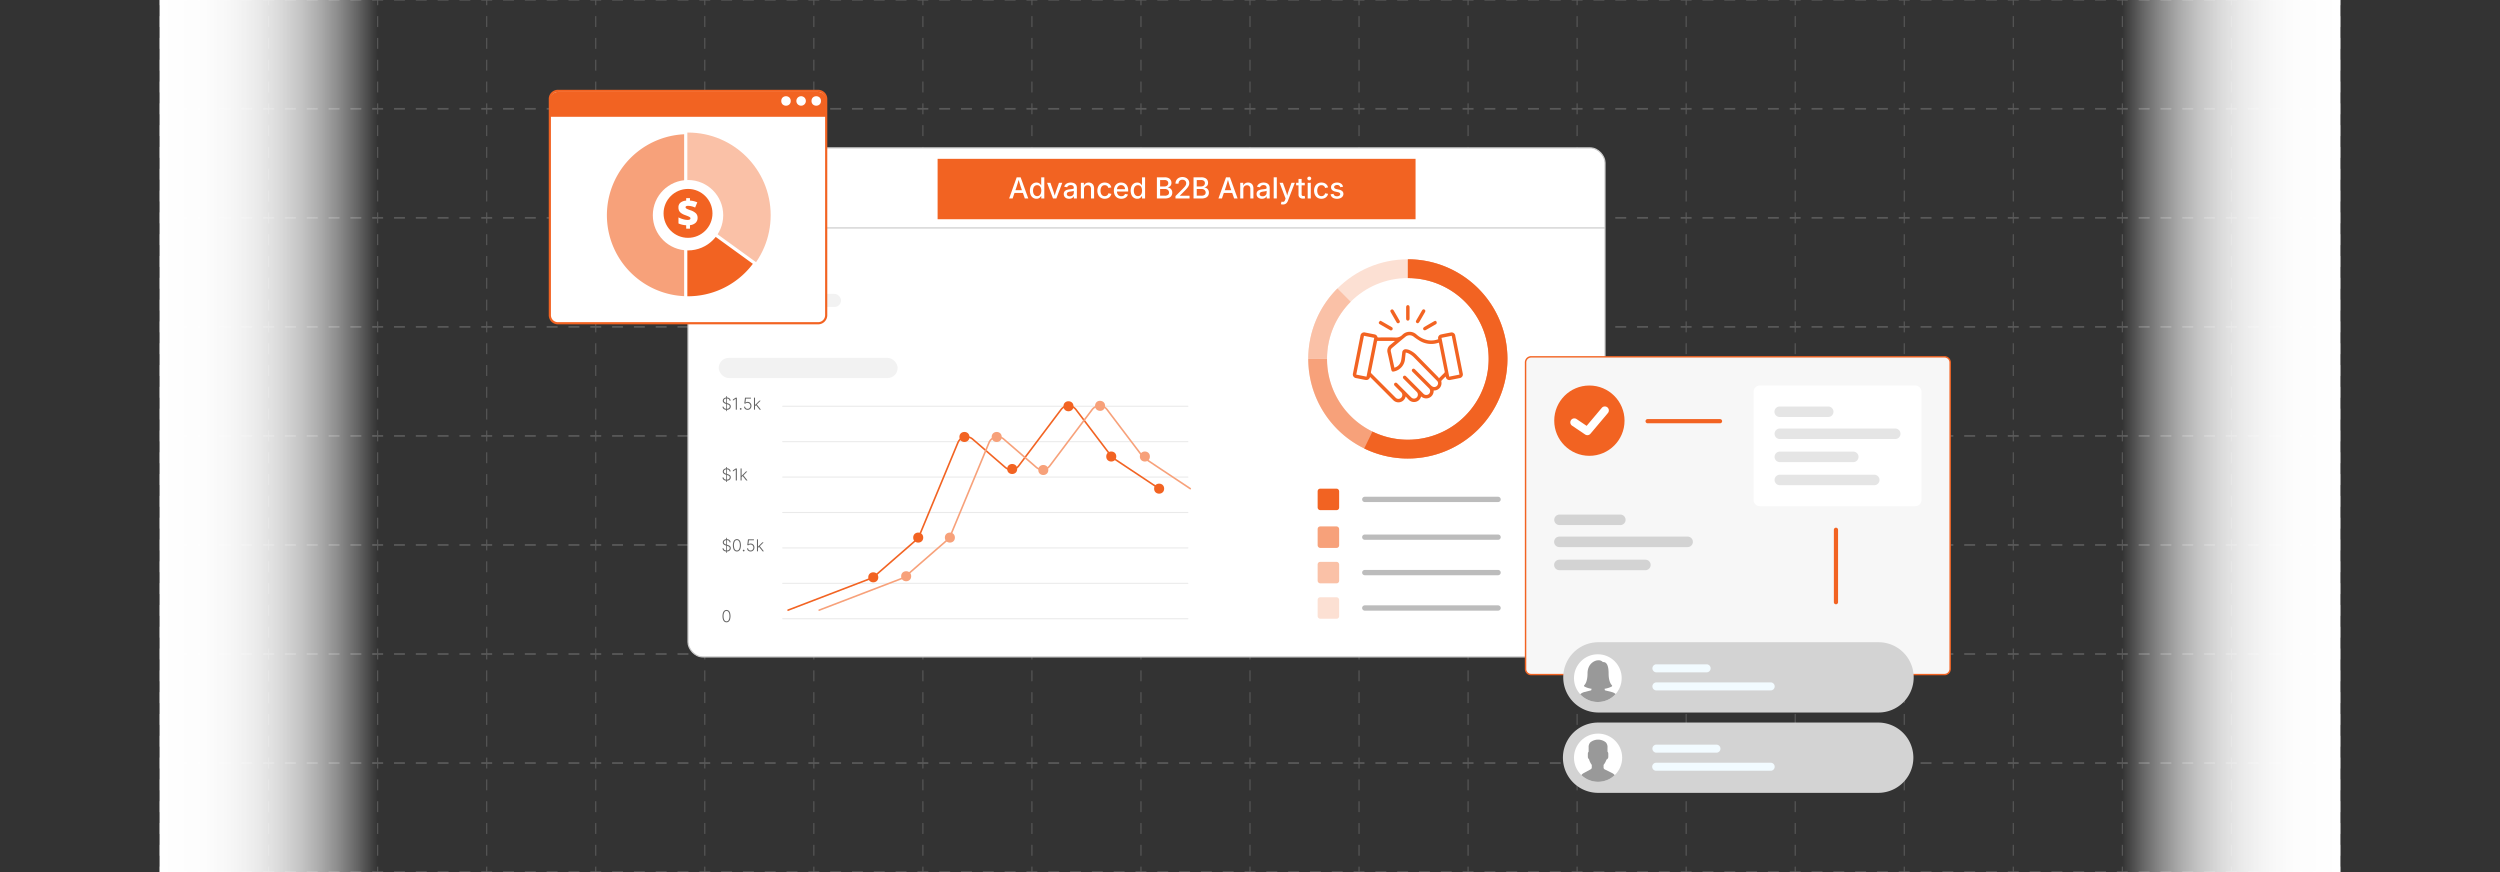 <svg id="Layer_1" data-name="Layer 1" xmlns="http://www.w3.org/2000/svg" xmlns:xlink="http://www.w3.org/1999/xlink" viewBox="0 0 860 300"><rect x="0" y="0" width="860" height="300" fill="#333333" stroke="none"/><defs><linearGradient id="linear-gradient" x1="54.898" y1="149.959" x2="129.918" y2="149.959" gradientUnits="userSpaceOnUse"><stop offset="0" stop-color="#fff"/><stop offset="0.206" stop-color="#fff" stop-opacity="0.989"/><stop offset="0.341" stop-color="#fff" stop-opacity="0.955"/><stop offset="0.455" stop-color="#fff" stop-opacity="0.896"/><stop offset="0.558" stop-color="#fff" stop-opacity="0.813"/><stop offset="0.654" stop-color="#fff" stop-opacity="0.706"/><stop offset="0.744" stop-color="#fff" stop-opacity="0.574"/><stop offset="0.829" stop-color="#fff" stop-opacity="0.416"/><stop offset="0.911" stop-color="#fff" stop-opacity="0.234"/><stop offset="0.988" stop-color="#fff" stop-opacity="0.034"/><stop offset="1" stop-color="#fff" stop-opacity="0"/></linearGradient><linearGradient id="linear-gradient-2" x1="3894.642" y1="-496.331" x2="3969.663" y2="-496.331" gradientTransform="translate(-3164.56 646.29)" xlink:href="#linear-gradient"/></defs><g opacity="0.25"><line x1="54.898" y1="-0.082" x2="54.898" y2="1.794" fill="none" stroke="#ccc" stroke-miterlimit="10" stroke-width="0.374"/><line x1="54.898" y1="5.545" x2="54.898" y2="296.249" fill="none" stroke="#ccc" stroke-miterlimit="10" stroke-width="0.374" stroke-dasharray="3.751 3.751"/><line x1="54.898" y1="298.125" x2="54.898" y2="300" fill="none" stroke="#ccc" stroke-miterlimit="10" stroke-width="0.374"/><line x1="92.408" y1="-0.082" x2="92.408" y2="1.794" fill="none" stroke="#ccc" stroke-miterlimit="10" stroke-width="0.374"/><line x1="92.408" y1="5.545" x2="92.408" y2="296.249" fill="none" stroke="#ccc" stroke-miterlimit="10" stroke-width="0.374" stroke-dasharray="3.751 3.751"/><line x1="92.408" y1="298.125" x2="92.408" y2="300" fill="none" stroke="#ccc" stroke-miterlimit="10" stroke-width="0.374"/><line x1="129.918" y1="-0.082" x2="129.918" y2="1.794" fill="none" stroke="#ccc" stroke-miterlimit="10" stroke-width="0.374"/><line x1="129.918" y1="5.545" x2="129.918" y2="296.249" fill="none" stroke="#ccc" stroke-miterlimit="10" stroke-width="0.374" stroke-dasharray="3.751 3.751"/><line x1="129.918" y1="298.125" x2="129.918" y2="300" fill="none" stroke="#ccc" stroke-miterlimit="10" stroke-width="0.374"/><line x1="167.428" y1="-0.082" x2="167.428" y2="1.794" fill="none" stroke="#ccc" stroke-miterlimit="10" stroke-width="0.374"/><line x1="167.428" y1="5.545" x2="167.428" y2="296.249" fill="none" stroke="#ccc" stroke-miterlimit="10" stroke-width="0.374" stroke-dasharray="3.751 3.751"/><line x1="167.428" y1="298.125" x2="167.428" y2="300" fill="none" stroke="#ccc" stroke-miterlimit="10" stroke-width="0.374"/><line x1="204.939" y1="-0.082" x2="204.939" y2="1.794" fill="none" stroke="#ccc" stroke-miterlimit="10" stroke-width="0.374"/><line x1="204.939" y1="5.545" x2="204.939" y2="296.249" fill="none" stroke="#ccc" stroke-miterlimit="10" stroke-width="0.374" stroke-dasharray="3.751 3.751"/><line x1="204.939" y1="298.125" x2="204.939" y2="300" fill="none" stroke="#ccc" stroke-miterlimit="10" stroke-width="0.374"/><line x1="242.449" y1="-0.082" x2="242.449" y2="1.794" fill="none" stroke="#ccc" stroke-miterlimit="10" stroke-width="0.374"/><line x1="242.449" y1="5.545" x2="242.449" y2="296.249" fill="none" stroke="#ccc" stroke-miterlimit="10" stroke-width="0.374" stroke-dasharray="3.751 3.751"/><line x1="242.449" y1="298.125" x2="242.449" y2="300" fill="none" stroke="#ccc" stroke-miterlimit="10" stroke-width="0.374"/><line x1="279.959" y1="-0.082" x2="279.959" y2="1.794" fill="none" stroke="#ccc" stroke-miterlimit="10" stroke-width="0.374"/><line x1="279.959" y1="5.545" x2="279.959" y2="296.249" fill="none" stroke="#ccc" stroke-miterlimit="10" stroke-width="0.374" stroke-dasharray="3.751 3.751"/><line x1="279.959" y1="298.125" x2="279.959" y2="300" fill="none" stroke="#ccc" stroke-miterlimit="10" stroke-width="0.374"/><line x1="317.469" y1="-0.082" x2="317.469" y2="1.794" fill="none" stroke="#ccc" stroke-miterlimit="10" stroke-width="0.374"/><line x1="317.469" y1="5.545" x2="317.469" y2="296.249" fill="none" stroke="#ccc" stroke-miterlimit="10" stroke-width="0.374" stroke-dasharray="3.751 3.751"/><line x1="317.469" y1="298.125" x2="317.469" y2="300" fill="none" stroke="#ccc" stroke-miterlimit="10" stroke-width="0.374"/><line x1="354.979" y1="-0.082" x2="354.979" y2="1.794" fill="none" stroke="#ccc" stroke-miterlimit="10" stroke-width="0.374"/><line x1="354.979" y1="5.545" x2="354.979" y2="296.249" fill="none" stroke="#ccc" stroke-miterlimit="10" stroke-width="0.374" stroke-dasharray="3.751 3.751"/><line x1="354.979" y1="298.125" x2="354.979" y2="300" fill="none" stroke="#ccc" stroke-miterlimit="10" stroke-width="0.374"/><line x1="392.49" y1="-0.082" x2="392.49" y2="1.794" fill="none" stroke="#ccc" stroke-miterlimit="10" stroke-width="0.374"/><line x1="392.49" y1="5.545" x2="392.49" y2="296.249" fill="none" stroke="#ccc" stroke-miterlimit="10" stroke-width="0.374" stroke-dasharray="3.751 3.751"/><line x1="392.49" y1="298.125" x2="392.49" y2="300" fill="none" stroke="#ccc" stroke-miterlimit="10" stroke-width="0.374"/><line x1="430" y1="-0.082" x2="430" y2="1.794" fill="none" stroke="#ccc" stroke-miterlimit="10" stroke-width="0.374"/><line x1="430" y1="5.545" x2="430" y2="296.249" fill="none" stroke="#ccc" stroke-miterlimit="10" stroke-width="0.374" stroke-dasharray="3.751 3.751"/><line x1="430" y1="298.125" x2="430" y2="300" fill="none" stroke="#ccc" stroke-miterlimit="10" stroke-width="0.374"/><line x1="467.51" y1="-0.082" x2="467.51" y2="1.794" fill="none" stroke="#ccc" stroke-miterlimit="10" stroke-width="0.374"/><line x1="467.51" y1="5.545" x2="467.51" y2="296.249" fill="none" stroke="#ccc" stroke-miterlimit="10" stroke-width="0.374" stroke-dasharray="3.751 3.751"/><line x1="467.51" y1="298.125" x2="467.51" y2="300" fill="none" stroke="#ccc" stroke-miterlimit="10" stroke-width="0.374"/><line x1="505.021" y1="-0.082" x2="505.021" y2="1.794" fill="none" stroke="#ccc" stroke-miterlimit="10" stroke-width="0.374"/><line x1="505.021" y1="5.545" x2="505.021" y2="296.249" fill="none" stroke="#ccc" stroke-miterlimit="10" stroke-width="0.374" stroke-dasharray="3.751 3.751"/><line x1="505.021" y1="298.125" x2="505.021" y2="300" fill="none" stroke="#ccc" stroke-miterlimit="10" stroke-width="0.374"/><line x1="542.531" y1="-0.082" x2="542.531" y2="1.794" fill="none" stroke="#ccc" stroke-miterlimit="10" stroke-width="0.374"/><line x1="542.531" y1="5.545" x2="542.531" y2="296.249" fill="none" stroke="#ccc" stroke-miterlimit="10" stroke-width="0.374" stroke-dasharray="3.751 3.751"/><line x1="542.531" y1="298.125" x2="542.531" y2="300" fill="none" stroke="#ccc" stroke-miterlimit="10" stroke-width="0.374"/><line x1="580.041" y1="-0.082" x2="580.041" y2="1.794" fill="none" stroke="#ccc" stroke-miterlimit="10" stroke-width="0.374"/><line x1="580.041" y1="5.545" x2="580.041" y2="296.249" fill="none" stroke="#ccc" stroke-miterlimit="10" stroke-width="0.374" stroke-dasharray="3.751 3.751"/><line x1="580.041" y1="298.125" x2="580.041" y2="300" fill="none" stroke="#ccc" stroke-miterlimit="10" stroke-width="0.374"/><line x1="617.551" y1="-0.082" x2="617.551" y2="1.794" fill="none" stroke="#ccc" stroke-miterlimit="10" stroke-width="0.374"/><line x1="617.551" y1="5.545" x2="617.551" y2="296.249" fill="none" stroke="#ccc" stroke-miterlimit="10" stroke-width="0.374" stroke-dasharray="3.751 3.751"/><line x1="617.551" y1="298.125" x2="617.551" y2="300" fill="none" stroke="#ccc" stroke-miterlimit="10" stroke-width="0.374"/><line x1="655.062" y1="-0.082" x2="655.062" y2="1.794" fill="none" stroke="#ccc" stroke-miterlimit="10" stroke-width="0.374"/><line x1="655.062" y1="5.545" x2="655.062" y2="296.249" fill="none" stroke="#ccc" stroke-miterlimit="10" stroke-width="0.374" stroke-dasharray="3.751 3.751"/><line x1="655.062" y1="298.125" x2="655.062" y2="300" fill="none" stroke="#ccc" stroke-miterlimit="10" stroke-width="0.374"/><line x1="692.572" y1="-0.082" x2="692.572" y2="1.794" fill="none" stroke="#ccc" stroke-miterlimit="10" stroke-width="0.374"/><line x1="692.572" y1="5.545" x2="692.572" y2="296.249" fill="none" stroke="#ccc" stroke-miterlimit="10" stroke-width="0.374" stroke-dasharray="3.751 3.751"/><line x1="692.572" y1="298.125" x2="692.572" y2="300" fill="none" stroke="#ccc" stroke-miterlimit="10" stroke-width="0.374"/><line x1="730.082" y1="-0.082" x2="730.082" y2="1.794" fill="none" stroke="#ccc" stroke-miterlimit="10" stroke-width="0.374"/><line x1="730.082" y1="5.545" x2="730.082" y2="296.249" fill="none" stroke="#ccc" stroke-miterlimit="10" stroke-width="0.374" stroke-dasharray="3.751 3.751"/><line x1="730.082" y1="298.125" x2="730.082" y2="300" fill="none" stroke="#ccc" stroke-miterlimit="10" stroke-width="0.374"/><line x1="767.592" y1="-0.082" x2="767.592" y2="1.794" fill="none" stroke="#ccc" stroke-miterlimit="10" stroke-width="0.374"/><line x1="767.592" y1="5.545" x2="767.592" y2="296.249" fill="none" stroke="#ccc" stroke-miterlimit="10" stroke-width="0.374" stroke-dasharray="3.751 3.751"/><line x1="767.592" y1="298.125" x2="767.592" y2="300" fill="none" stroke="#ccc" stroke-miterlimit="10" stroke-width="0.374"/><line x1="805.102" y1="-0.082" x2="805.102" y2="1.794" fill="none" stroke="#ccc" stroke-miterlimit="10" stroke-width="0.374"/><line x1="805.102" y1="5.545" x2="805.102" y2="296.249" fill="none" stroke="#ccc" stroke-miterlimit="10" stroke-width="0.374" stroke-dasharray="3.751 3.751"/><line x1="805.102" y1="298.125" x2="805.102" y2="300" fill="none" stroke="#ccc" stroke-miterlimit="10" stroke-width="0.374"/><line x1="54.898" y1="300" x2="56.773" y2="300" fill="none" stroke="#ccc" stroke-miterlimit="10" stroke-width="0.592"/><line x1="60.524" y1="300" x2="801.351" y2="300" fill="none" stroke="#ccc" stroke-miterlimit="10" stroke-width="0.592" stroke-dasharray="3.751 3.751"/><line x1="803.227" y1="300" x2="805.102" y2="300" fill="none" stroke="#ccc" stroke-miterlimit="10" stroke-width="0.592"/><line x1="54.898" y1="262.489" x2="56.773" y2="262.489" fill="none" stroke="#ccc" stroke-miterlimit="10" stroke-width="0.592"/><line x1="60.524" y1="262.489" x2="801.351" y2="262.489" fill="none" stroke="#ccc" stroke-miterlimit="10" stroke-width="0.592" stroke-dasharray="3.751 3.751"/><line x1="803.227" y1="262.489" x2="805.102" y2="262.489" fill="none" stroke="#ccc" stroke-miterlimit="10" stroke-width="0.592"/><line x1="54.898" y1="224.979" x2="56.773" y2="224.979" fill="none" stroke="#ccc" stroke-miterlimit="10" stroke-width="0.592"/><line x1="60.524" y1="224.979" x2="801.351" y2="224.979" fill="none" stroke="#ccc" stroke-miterlimit="10" stroke-width="0.592" stroke-dasharray="3.751 3.751"/><line x1="803.227" y1="224.979" x2="805.102" y2="224.979" fill="none" stroke="#ccc" stroke-miterlimit="10" stroke-width="0.592"/><line x1="54.898" y1="187.469" x2="56.773" y2="187.469" fill="none" stroke="#ccc" stroke-miterlimit="10" stroke-width="0.592"/><line x1="60.524" y1="187.469" x2="801.351" y2="187.469" fill="none" stroke="#ccc" stroke-miterlimit="10" stroke-width="0.592" stroke-dasharray="3.751 3.751"/><line x1="803.227" y1="187.469" x2="805.102" y2="187.469" fill="none" stroke="#ccc" stroke-miterlimit="10" stroke-width="0.592"/><line x1="54.898" y1="149.958" x2="56.773" y2="149.958" fill="none" stroke="#ccc" stroke-miterlimit="10" stroke-width="0.592"/><line x1="60.524" y1="149.958" x2="801.351" y2="149.958" fill="none" stroke="#ccc" stroke-miterlimit="10" stroke-width="0.592" stroke-dasharray="3.751 3.751"/><line x1="803.227" y1="149.958" x2="805.102" y2="149.958" fill="none" stroke="#ccc" stroke-miterlimit="10" stroke-width="0.592"/><line x1="54.898" y1="112.448" x2="56.773" y2="112.448" fill="none" stroke="#ccc" stroke-miterlimit="10" stroke-width="0.592"/><line x1="60.524" y1="112.448" x2="801.351" y2="112.448" fill="none" stroke="#ccc" stroke-miterlimit="10" stroke-width="0.592" stroke-dasharray="3.751 3.751"/><line x1="803.227" y1="112.448" x2="805.102" y2="112.448" fill="none" stroke="#ccc" stroke-miterlimit="10" stroke-width="0.592"/><line x1="54.898" y1="74.938" x2="56.773" y2="74.938" fill="none" stroke="#ccc" stroke-miterlimit="10" stroke-width="0.592"/><line x1="60.524" y1="74.938" x2="801.351" y2="74.938" fill="none" stroke="#ccc" stroke-miterlimit="10" stroke-width="0.592" stroke-dasharray="3.751 3.751"/><line x1="803.227" y1="74.938" x2="805.102" y2="74.938" fill="none" stroke="#ccc" stroke-miterlimit="10" stroke-width="0.592"/><line x1="54.898" y1="37.428" x2="56.773" y2="37.428" fill="none" stroke="#ccc" stroke-miterlimit="10" stroke-width="0.592"/><line x1="60.524" y1="37.428" x2="801.351" y2="37.428" fill="none" stroke="#ccc" stroke-miterlimit="10" stroke-width="0.592" stroke-dasharray="3.751 3.751"/><line x1="803.227" y1="37.428" x2="805.102" y2="37.428" fill="none" stroke="#ccc" stroke-miterlimit="10" stroke-width="0.592"/><line x1="54.898" y1="-0.083" x2="56.773" y2="-0.083" fill="none" stroke="#ccc" stroke-miterlimit="10" stroke-width="0.592"/><line x1="60.524" y1="-0.083" x2="801.351" y2="-0.083" fill="none" stroke="#ccc" stroke-miterlimit="10" stroke-width="0.592" stroke-dasharray="3.751 3.751"/><line x1="803.227" y1="-0.083" x2="805.102" y2="-0.083" fill="none" stroke="#ccc" stroke-miterlimit="10" stroke-width="0.592"/></g><rect x="54.898" y="-0.083" width="75.02" height="300.082" fill="url(#linear-gradient)"/><rect x="730.082" y="-0.083" width="75.02" height="300.082" transform="translate(1535.185 299.918) rotate(180)" fill="url(#linear-gradient-2)"/><rect x="236.678" y="50.875" width="315.442" height="175.102" rx="5.088" fill="#fff"/><rect x="236.678" y="50.875" width="315.442" height="175.102" rx="5.088" fill="none" stroke="#ccc" stroke-miterlimit="10" stroke-width="0.418"/><line x1="236.678" y1="78.404" x2="552.119" y2="78.404" fill="none" stroke="#ccc" stroke-miterlimit="10" stroke-width="0.418"/><ellipse cx="246.378" cy="64.661" rx="4.171" ry="4.153" fill="#e14647"/><ellipse cx="259.124" cy="64.661" rx="4.171" ry="4.153" fill="#efb643"/><ellipse cx="271.87" cy="64.661" rx="4.171" ry="4.153" fill="#3c9b43"/><circle cx="484.304" cy="123.463" r="31.035" fill="none" stroke="#fce0d3" stroke-miterlimit="10" stroke-width="6.456"/><path d="M484.304,92.428a31.035,31.035,0,1,1-31.035,31.035" fill="none" stroke="#f7a17a" stroke-miterlimit="10" stroke-width="6.456"/><path d="M484.304,92.428a31.035,31.035,0,1,1-13.601,58.939" fill="none" stroke="#f26322" stroke-miterlimit="10" stroke-width="6.456"/><path d="M453.269,123.463a30.938,30.938,0,0,1,9.09-21.945" fill="none" stroke="#fac1a7" stroke-miterlimit="10" stroke-width="6.456"/><line x1="269.26" y1="139.753" x2="408.621" y2="139.753" fill="none" stroke="#eaeaea" stroke-linecap="round" stroke-miterlimit="10" stroke-width="0.372"/><line x1="269.26" y1="151.936" x2="408.621" y2="151.936" fill="none" stroke="#eaeaea" stroke-linecap="round" stroke-miterlimit="10" stroke-width="0.372"/><line x1="269.26" y1="164.119" x2="408.621" y2="164.119" fill="none" stroke="#eaeaea" stroke-linecap="round" stroke-miterlimit="10" stroke-width="0.372"/><line x1="269.26" y1="176.301" x2="408.621" y2="176.301" fill="none" stroke="#eaeaea" stroke-linecap="round" stroke-miterlimit="10" stroke-width="0.372"/><line x1="269.26" y1="188.484" x2="408.621" y2="188.484" fill="none" stroke="#eaeaea" stroke-linecap="round" stroke-miterlimit="10" stroke-width="0.372"/><line x1="269.26" y1="200.667" x2="408.621" y2="200.667" fill="none" stroke="#eaeaea" stroke-linecap="round" stroke-miterlimit="10" stroke-width="0.372"/><line x1="269.26" y1="212.85" x2="408.621" y2="212.85" fill="none" stroke="#eaeaea" stroke-linecap="round" stroke-miterlimit="10" stroke-width="0.372"/><path d="M250.965,137.822a.752.752,0,0,0-.305-.549,1.1,1.1,0,0,0-.68-.203,1.22,1.22,0,0,0-.508.099.823.823,0,0,0-.343.273.667.667,0,0,0-.124.397.569.569,0,0,0,.07.287.684.684,0,0,0,.191.211,1.36,1.36,0,0,0,.266.15,2.362,2.362,0,0,0,.296.105l.436.125a2.988,2.988,0,0,1,.396.139,1.601,1.601,0,0,1,.362.213.981.981,0,0,1,.265.312.922.922,0,0,1,.1.443,1.069,1.069,0,0,1-.172.595,1.177,1.177,0,0,1-.492.419,1.987,1.987,0,0,1-1.502.014,1.184,1.184,0,0,1-.488-.388,1.098,1.098,0,0,1-.2-.576h.388a.718.718,0,0,0,.161.414.881.881,0,0,0,.368.258,1.501,1.501,0,0,0,1.054-.016.906.906,0,0,0,.38-.29.712.712,0,0,0,.138-.435.561.561,0,0,0-.109-.352.853.853,0,0,0-.303-.239,2.768,2.768,0,0,0-.452-.171l-.494-.145a1.838,1.838,0,0,1-.755-.401.867.867,0,0,1-.268-.654.994.994,0,0,1,.179-.586,1.197,1.197,0,0,1,.484-.396,1.615,1.615,0,0,1,.687-.142,1.566,1.566,0,0,1,.682.142,1.186,1.186,0,0,1,.471.389,1.022,1.022,0,0,1,.187.562Zm-1.136,3.616v-5.166h.264v5.166Z" fill="#636363"/><path d="M253.484,136.788v4.134h-.378v-3.738h-.024l-.969.644v-.392l.977-.648Z" fill="#636363"/><path d="M254.8,140.952a.292.292,0,1,1,.252-.145.298.298,0,0,1-.105.106A.284.284,0,0,1,254.8,140.952Z" fill="#636363"/><path d="M257.177,140.978a1.327,1.327,0,0,1-.617-.14,1.112,1.112,0,0,1-.432-.387,1.07,1.07,0,0,1-.171-.563h.365a.747.747,0,0,0,.258.54.871.871,0,0,0,.596.21.913.913,0,0,0,.83-.495,1.099,1.099,0,0,0,.122-.522,1.085,1.085,0,0,0-.131-.533.947.947,0,0,0-.846-.494,1.194,1.194,0,0,0-.408.069,1.075,1.075,0,0,0-.333.182l-.377-.049.248-2.008h2.042v.339H256.6l-.165,1.383h.02a1.113,1.113,0,0,1,.334-.188,1.195,1.195,0,0,1,.417-.073,1.248,1.248,0,0,1,.657.176,1.273,1.273,0,0,1,.462.484,1.434,1.434,0,0,1,.171.707,1.42,1.42,0,0,1-.171.699,1.272,1.272,0,0,1-.468.486A1.3,1.3,0,0,1,257.177,140.978Z" fill="#636363"/><path d="M259.367,140.922v-4.134h.359v4.134Zm.327-1.171-.004-.47h.081l1.453-1.459h.454l-1.435,1.437-.032.006Zm1.605,1.171-1.259-1.592.259-.248,1.461,1.84Z" fill="#636363"/><path d="M250.965,162.187a.752.752,0,0,0-.305-.549,1.101,1.101,0,0,0-.68-.203,1.22,1.22,0,0,0-.508.099.823.823,0,0,0-.343.273.667.667,0,0,0-.124.397.569.569,0,0,0,.07.287.684.684,0,0,0,.191.211,1.36,1.36,0,0,0,.266.15,2.362,2.362,0,0,0,.296.105l.436.125a2.988,2.988,0,0,1,.396.139,1.605,1.605,0,0,1,.362.213.981.981,0,0,1,.265.312.922.922,0,0,1,.1.443,1.069,1.069,0,0,1-.172.595,1.175,1.175,0,0,1-.492.419,1.987,1.987,0,0,1-1.502.014,1.184,1.184,0,0,1-.488-.388,1.098,1.098,0,0,1-.2-.576h.388a.718.718,0,0,0,.161.414.881.881,0,0,0,.368.258,1.501,1.501,0,0,0,1.054-.016.905.905,0,0,0,.38-.29.712.712,0,0,0,.138-.435.562.562,0,0,0-.109-.352.852.852,0,0,0-.303-.239,2.759,2.759,0,0,0-.452-.171l-.494-.145a1.839,1.839,0,0,1-.755-.401.866.866,0,0,1-.268-.654.994.994,0,0,1,.179-.586,1.198,1.198,0,0,1,.484-.395,1.614,1.614,0,0,1,.687-.142,1.568,1.568,0,0,1,.682.142,1.186,1.186,0,0,1,.471.389,1.022,1.022,0,0,1,.187.562Zm-1.136,3.616v-5.166h.264v5.166Z" fill="#636363"/><path d="M253.484,161.154v4.134h-.378v-3.738h-.024l-.969.644v-.392l.977-.648Z" fill="#636363"/><path d="M254.755,165.287v-4.134h.359v4.134Zm.327-1.171-.004-.47h.081l1.453-1.459h.454l-1.435,1.437-.032.006Zm1.605,1.171-1.259-1.592.259-.248,1.461,1.84Z" fill="#636363"/><path d="M250.965,186.553a.752.752,0,0,0-.305-.549,1.101,1.101,0,0,0-.68-.203,1.22,1.22,0,0,0-.508.099.824.824,0,0,0-.343.273.667.667,0,0,0-.124.397.569.569,0,0,0,.07.287.683.683,0,0,0,.191.211,1.36,1.36,0,0,0,.266.15,2.362,2.362,0,0,0,.296.105l.436.125a2.975,2.975,0,0,1,.396.139,1.601,1.601,0,0,1,.362.213.981.981,0,0,1,.265.312.922.922,0,0,1,.1.443,1.069,1.069,0,0,1-.172.595,1.175,1.175,0,0,1-.492.419,1.987,1.987,0,0,1-1.502.014,1.184,1.184,0,0,1-.488-.388,1.098,1.098,0,0,1-.2-.576h.388a.718.718,0,0,0,.161.414.88.88,0,0,0,.368.258,1.502,1.502,0,0,0,1.054-.016.906.906,0,0,0,.38-.29.712.712,0,0,0,.138-.435.561.561,0,0,0-.109-.352.853.853,0,0,0-.303-.239,2.777,2.777,0,0,0-.452-.171l-.494-.145a1.838,1.838,0,0,1-.755-.401.867.867,0,0,1-.268-.654.994.994,0,0,1,.179-.586,1.197,1.197,0,0,1,.484-.396,1.617,1.617,0,0,1,.687-.142,1.568,1.568,0,0,1,.682.142,1.186,1.186,0,0,1,.471.389,1.022,1.022,0,0,1,.187.562Zm-1.136,3.616v-5.166h.264v5.166Z" fill="#636363"/><path d="M253.492,189.71a1.137,1.137,0,0,1-.744-.252,1.575,1.575,0,0,1-.472-.727,4.056,4.056,0,0,1,0-2.286,1.581,1.581,0,0,1,.474-.729,1.213,1.213,0,0,1,1.483,0,1.584,1.584,0,0,1,.475.729,4.054,4.054,0,0,1,0,2.286,1.578,1.578,0,0,1-.472.727A1.138,1.138,0,0,1,253.492,189.71Zm0-.339a.827.827,0,0,0,.747-.467,2.666,2.666,0,0,0,.269-1.317,3.34,3.34,0,0,0-.122-.966,1.357,1.357,0,0,0-.349-.612.77.77,0,0,0-.544-.212.828.828,0,0,0-.745.472,2.669,2.669,0,0,0-.27,1.319,3.334,3.334,0,0,0,.122.964,1.347,1.347,0,0,0,.349.61A.774.774,0,0,0,253.492,189.37Z" fill="#636363"/><path d="M255.825,189.683a.292.292,0,1,1,.252-.145.297.297,0,0,1-.105.106A.283.283,0,0,1,255.825,189.683Z" fill="#636363"/><path d="M258.202,189.71a1.326,1.326,0,0,1-.617-.14,1.114,1.114,0,0,1-.432-.387,1.07,1.07,0,0,1-.171-.563h.365a.746.746,0,0,0,.258.54.87.87,0,0,0,.595.21.912.912,0,0,0,.831-.495,1.101,1.101,0,0,0,.122-.522,1.088,1.088,0,0,0-.131-.533.948.948,0,0,0-.846-.494,1.191,1.191,0,0,0-.407.069,1.074,1.074,0,0,0-.333.182l-.377-.049.248-2.009H259.35v.34h-1.726l-.165,1.383h.02a1.113,1.113,0,0,1,.334-.188,1.193,1.193,0,0,1,.417-.073,1.249,1.249,0,0,1,.657.176,1.272,1.272,0,0,1,.462.484,1.534,1.534,0,0,1,0,1.406,1.272,1.272,0,0,1-.468.486A1.3,1.3,0,0,1,258.202,189.71Z" fill="#636363"/><path d="M260.392,189.653v-4.134h.359v4.134Zm.327-1.171-.004-.47h.081l1.453-1.459h.454l-1.435,1.437-.032.006Zm1.605,1.171-1.259-1.592.259-.248,1.461,1.84Z" fill="#636363"/><path d="M249.916,214.075a1.137,1.137,0,0,1-.744-.252,1.573,1.573,0,0,1-.472-.727,4.054,4.054,0,0,1,0-2.286,1.581,1.581,0,0,1,.474-.729,1.213,1.213,0,0,1,1.483,0,1.583,1.583,0,0,1,.474.729,4.054,4.054,0,0,1,0,2.286,1.578,1.578,0,0,1-.472.727A1.138,1.138,0,0,1,249.916,214.075Zm0-.339a.827.827,0,0,0,.747-.467,2.667,2.667,0,0,0,.269-1.317,3.34,3.34,0,0,0-.122-.966,1.355,1.355,0,0,0-.349-.612.769.769,0,0,0-.544-.212.828.828,0,0,0-.745.472,2.669,2.669,0,0,0-.27,1.319,3.334,3.334,0,0,0,.122.964,1.346,1.346,0,0,0,.349.61A.774.774,0,0,0,249.916,213.736Z" fill="#636363"/><path d="M398.741,168.097l-15.678-10.426a3.197,3.197,0,0,1-.777-.731L370.11,140.875a3.195,3.195,0,0,0-5.099.008L350.422,160.26a3.195,3.195,0,0,1-4.474.631q-.087-.066-.17-.138l-11.2-9.702a3.195,3.195,0,0,0-5.043,1.191l-13.34,32.161a3.195,3.195,0,0,1-.853,1.185l-14.614,12.728a3.192,3.192,0,0,1-.955.574L271.102,209.886" fill="none" stroke="#f26322" stroke-linecap="round" stroke-miterlimit="10" stroke-width="0.559"/><path d="M409.443,168.097l-15.679-10.426a3.195,3.195,0,0,1-.777-.731l-12.175-16.065a3.195,3.195,0,0,0-5.099.008L361.125,160.26a3.195,3.195,0,0,1-4.474.631q-.087-.066-.17-.138l-11.2-9.702a3.195,3.195,0,0,0-5.043,1.191l-13.34,32.161a3.193,3.193,0,0,1-.853,1.185L311.43,198.317a3.192,3.192,0,0,1-.955.574l-28.671,10.994" fill="none" stroke="#f7a17a" stroke-linecap="round" stroke-miterlimit="10" stroke-width="0.559"/><circle cx="300.404" cy="198.6" r="1.728" fill="#f26322"/><circle cx="315.863" cy="184.932" r="1.728" fill="#f26322"/><circle cx="331.763" cy="150.317" r="1.728" fill="#f26322"/><circle cx="348.188" cy="161.335" r="1.728" fill="#f26322"/><circle cx="367.558" cy="139.753" r="1.728" fill="#f26322"/><circle cx="382.272" cy="157.043" r="1.728" fill="#f26322"/><circle cx="393.836" cy="157.043" r="1.728" fill="#f7a17a"/><circle cx="378.424" cy="139.61" r="1.728" transform="translate(180 490.784) rotate(-80.783)" fill="#f7a17a"/><circle cx="358.9" cy="161.679" r="1.728" fill="#f7a17a"/><circle cx="342.863" cy="150.317" r="1.728" fill="#f7a17a"/><circle cx="326.758" cy="184.932" r="1.728" fill="#f7a17a"/><circle cx="311.72" cy="198.228" r="1.728" fill="#f7a17a"/><circle cx="398.741" cy="168.097" r="1.728" fill="#f26322"/><rect x="453.269" y="168.097" width="7.395" height="7.395" rx="0.858" fill="#f26322"/><rect x="453.269" y="181.089" width="7.395" height="7.395" rx="0.858" fill="#f7a17a"/><rect x="453.269" y="193.272" width="7.395" height="7.395" rx="0.858" fill="#fac1a7"/><rect x="453.269" y="205.454" width="7.395" height="7.395" rx="0.858" fill="#fce0d3"/><line x1="469.483" y1="171.794" x2="515.339" y2="171.794" fill="none" stroke="#bcbcbc" stroke-linecap="round" stroke-miterlimit="10" stroke-width="1.828"/><line x1="469.483" y1="184.786" x2="515.339" y2="184.786" fill="none" stroke="#bcbcbc" stroke-linecap="round" stroke-miterlimit="10" stroke-width="1.828"/><line x1="469.483" y1="196.969" x2="515.339" y2="196.969" fill="none" stroke="#bcbcbc" stroke-linecap="round" stroke-miterlimit="10" stroke-width="1.828"/><line x1="469.483" y1="209.152" x2="515.339" y2="209.152" fill="none" stroke="#bcbcbc" stroke-linecap="round" stroke-miterlimit="10" stroke-width="1.828"/><rect x="247.246" y="123.103" width="61.542" height="6.947" rx="3.474" fill="#f2f2f2"/><rect x="247.246" y="101.097" width="42.062" height="4.498" rx="2.249" fill="#f2f2f2"/><path d="M191.922,31.261h89.512a2.776,2.776,0,0,1,2.776,2.776v74.387a2.776,2.776,0,0,1-2.776,2.776H191.922a2.776,2.776,0,0,1-2.776-2.776V34.037A2.776,2.776,0,0,1,191.922,31.261Z" fill="#fff" stroke="#f26322" stroke-miterlimit="10" stroke-width="0.75"/><path d="M284.209,40.19V34.411a2.776,2.776,0,0,0-2.776-2.776H191.922a2.776,2.776,0,0,0-2.776,2.776V40.19Z" fill="#f26322"/><circle cx="280.786" cy="34.731" r="1.632" fill="#fff"/><path d="M273.952,34.731A1.632,1.632,0,1,0,275.584,33.1,1.632,1.632,0,0,0,273.952,34.731Z" fill="#fff"/><circle cx="270.383" cy="34.731" r="1.632" fill="#fff"/><circle cx="236.678" cy="74.034" r="28.435" fill="#fac1a7"/><path d="M235.973,73.405l-1.29.079H208.257c-.004.184-.014.366-.014.55A28.43,28.43,0,0,0,259.758,90.632Z" fill="#f26322" stroke="#fff" stroke-miterlimit="10" stroke-width="1.101"/><path d="M235.894,45.619a28.425,28.425,0,0,0,0,56.83Z" fill="#f7a17a" stroke="#fff" stroke-miterlimit="10" stroke-width="1.101"/><circle cx="236.678" cy="74.034" r="12.108" fill="#fff"/><path id="Path" d="M526.717,122.752a1.925,1.925,0,0,0-1.925,1.925v105.45a1.925,1.925,0,0,0,1.925,1.925H668.929a1.925,1.925,0,0,0,1.925-1.925v-105.45a1.925,1.925,0,0,0-1.925-1.925Z" fill="#f7f7f7" stroke="#f26322" stroke-miterlimit="10" stroke-width="0.5"/><path id="Shape" d="M536.462,177.014h20.935a1.805,1.805,0,1,1,0,3.61H536.462a1.805,1.805,0,0,1,0-3.61Z" fill="#d3d3d3"/><path id="Shape-2" data-name="Shape" d="M536.462,184.594h44.035a1.805,1.805,0,1,1,0,3.609H536.462a1.805,1.805,0,1,1,0-3.609Z" fill="#d3d3d3"/><path id="Shape-3" data-name="Shape" d="M536.462,192.535H566.06a1.805,1.805,0,0,1,0,3.609H536.462a1.805,1.805,0,1,1,0-3.609Z" fill="#d3d3d3"/><path id="Shape-4" data-name="Shape" d="M566.06,144.89a.722.722,0,0,1,.722-.722h24.905a.722.722,0,0,1,0,1.444H566.782A.722.722,0,0,1,566.06,144.89Z" fill="#f26322"/><path id="Shape-5" data-name="Shape" d="M631.571,207.875a.722.722,0,0,1-.722-.722V182.248a.722.722,0,0,1,1.444,0v24.905A.722.722,0,0,1,631.571,207.875Z" fill="#f26322"/><g id="bg-32"><circle id="Shape-6" data-name="Shape" cx="546.749" cy="144.71" r="12.092" fill="#f26322"/><path id="Shape-7" data-name="Shape" d="M542.338,144.156a1.377,1.377,0,0,0-1.539,2.284l4.491,3.028a1.376,1.376,0,0,0,1.822-.255l5.99-7.112a1.377,1.377,0,1,0-2.105-1.775l-5.194,6.166Z" fill="#fff"/></g><path id="Shape-8" data-name="Shape" d="M605.403,132.618h53.42a2.166,2.166,0,0,1,2.166,2.166v37.177a2.166,2.166,0,0,1-2.166,2.166h-53.42a2.166,2.166,0,0,1-2.166-2.166V134.784A2.166,2.166,0,0,1,605.403,132.618Z" fill="#fff"/><path id="Shape-9" data-name="Shape" d="M612.261,139.837h16.604a1.805,1.805,0,1,1,0,3.609H612.261a1.805,1.805,0,1,1,0-3.609Z" fill="#e5e5e5"/><path id="Shape-10" data-name="Shape" d="M612.261,147.417h39.704a1.805,1.805,0,0,1,0,3.61h-39.704a1.805,1.805,0,0,1,0-3.61Z" fill="#e5e5e5"/><path id="Shape-11" data-name="Shape" d="M612.261,155.358h25.266a1.805,1.805,0,0,1,0,3.61H612.261a1.805,1.805,0,0,1,0-3.61Z" fill="#e5e5e5"/><path id="Shape-12" data-name="Shape" d="M612.261,163.299h32.485a1.805,1.805,0,0,1,0,3.61H612.261a1.805,1.805,0,0,1,0-3.61Z" fill="#e5e5e5"/><path id="Shape-13" data-name="Shape" d="M549.736,220.926H646.108a12.09,12.09,0,1,1,0,24.179H549.736a12.09,12.09,0,0,1,0-24.179Z" fill="#d3d3d3"/><path id="Shape-14" data-name="Shape" d="M569.77,228.525h17.271a1.382,1.382,0,1,1,0,2.763H569.77a1.382,1.382,0,0,1,0-2.763Z" fill="#f2fbff"/><path id="Shape-15" data-name="Shape" d="M569.77,234.743h39.378a1.382,1.382,0,0,1,0,2.763H569.77a1.382,1.382,0,0,1,0-2.763Z" fill="#f2fbff"/><g id="Element-32"><g id="Element"><circle id="Shape-16" data-name="Shape" cx="549.653" cy="233.278" r="8.207" fill="#fff"/><path id="Combined-Shape" d="M543.602,238.824a3.392,3.392,0,0,1,1.452-.772l2.316-.579.134-.534a7.502,7.502,0,0,1-2.458-.771.302.302,0,0,1-.025-.5c.008-.006,1.088-.898,1.088-3.99,0-3.392,2.491-4.534,3.627-4.534a1.934,1.934,0,0,1,1.635.605h.178c1.204,0,1.813,1.322,1.813,3.929,0,3.091,1.08,3.984,1.091,3.992a.307.307,0,0,1,.115.259.302.302,0,0,1-.146.241,7.665,7.665,0,0,1-2.456.769l.134.535,2.316.579a3.393,3.393,0,0,1,1.36.692,8.207,8.207,0,0,1-12.173.081Z" fill="#999"/></g></g><path id="Shape-17" data-name="Shape" d="M549.736,248.559H646.108a12.09,12.09,0,0,1,0,24.18H549.736a12.09,12.09,0,0,1,0-24.18Z" fill="#d3d3d3"/><path id="Shape-18" data-name="Shape" d="M569.77,256.159h20.725a1.382,1.382,0,0,1,0,2.763H569.77a1.382,1.382,0,0,1,0-2.763Z" fill="#f2fbff"/><path id="Shape-19" data-name="Shape" d="M569.77,262.376h39.378a1.382,1.382,0,0,1,0,2.763H569.77a1.382,1.382,0,1,1,0-2.763Z" fill="#f2fbff"/><g id="Element-32-2" data-name="Element-32"><g id="Element-2"><circle id="Shape-20" data-name="Shape" cx="549.736" cy="260.649" r="8.29" fill="#fff"/><path id="Combined-Shape-2" data-name="Combined-Shape" d="M543.995,266.63a2.434,2.434,0,0,1,.795-.688l2.412-1.307a.709.709,0,0,0,.372-.623v-.889a5.626,5.626,0,0,1-.947-1.944,1.066,1.066,0,0,1-.405-.835v-1.075a1.068,1.068,0,0,1,.27-.705v-1.429a2.398,2.398,0,0,1,.566-1.753,4.256,4.256,0,0,1,5.357,0,2.398,2.398,0,0,1,.566,1.753v1.429a1.068,1.068,0,0,1,.27.705v1.075a1.066,1.066,0,0,1-.629.972,6.136,6.136,0,0,1-.798,1.558c-.067.095-.133.18-.194.256v.908a.706.706,0,0,0,.395.635l2.583,1.283a2.438,2.438,0,0,1,.85.696,8.29,8.29,0,0,1-11.46-.021Z" fill="#999"/></g></g><circle cx="236.678" cy="73.405" r="8.412" fill="#f26322"/><path d="M236.049,77.487a7.472,7.472,0,0,1-2.652-.616V74.784a9.057,9.057,0,0,0,1.584.619,5.481,5.481,0,0,0,1.502.248,1.785,1.785,0,0,0,.782-.129.447.447,0,0,0,.248-.43.437.437,0,0,0-.179-.352,2.767,2.767,0,0,0-.597-.327q-.418-.182-1.128-.44a5.107,5.107,0,0,1-1.288-.663,2.314,2.314,0,0,1-.713-.823,2.57,2.57,0,0,1-.223-1.134,2.044,2.044,0,0,1,.666-1.621,3.534,3.534,0,0,1,1.998-.723v-.861h1.301v.849a7.377,7.377,0,0,1,2.52.616l-.748,1.791a5.862,5.862,0,0,0-2.369-.591,1.468,1.468,0,0,0-.707.122.396.396,0,0,0-.204.361.444.444,0,0,0,.148.343,2.077,2.077,0,0,0,.512.302q.364.167,1.012.387a4.89,4.89,0,0,1,1.885,1.059,2.115,2.115,0,0,1,.572,1.53,2.303,2.303,0,0,1-.669,1.716,3.26,3.26,0,0,1-1.951.817v1.213h-1.301Z" fill="#fff"/><path d="M497.272,129.539c-.48.48-.945.936-1.395,1.405a.375.375,0,0,0-.058.301,2.524,2.524,0,0,1-2.54,3.079.366.366,0,0,0-.1.026,2.565,2.565,0,0,1-4.281,2.043c-.041.091-.083.172-.117.257a2.504,2.504,0,0,1-4.085.958c-.388-.359-.724-.774-1.138-1.224-.06.177-.077.23-.096.282a2.515,2.515,0,0,1-4.215.959c-1.18-1.165-2.346-2.346-3.518-3.52q-2.073-2.076-4.146-4.153c-.085-.085-.176-.165-.297-.278a1.27,1.27,0,0,1-1.023,1.03,2.546,2.546,0,0,1-.84-.056c-.959-.18-1.914-.381-2.871-.57a1.284,1.284,0,0,1-1.119-1.673q1.276-6.445,2.555-12.889a1.271,1.271,0,0,1,1.636-1.125c1.056.198,2.108.417,3.163.625a1.243,1.243,0,0,1,1.034.849c.076.238.226.218.399.218,1.893-.001,3.787-.051,5.677.02a3.098,3.098,0,0,0,2.515-.911,3.484,3.484,0,0,1,4.894-.096,8.389,8.389,0,0,0,3.909,1.938,7.084,7.084,0,0,0,3.52-.337c-.011-.099-.021-.182-.028-.265a1.239,1.239,0,0,1,.981-1.377q1.739-.374,3.489-.696a1.273,1.273,0,0,1,1.444,1.17q.447,2.239.891,4.478.837,4.223,1.673,8.447a1.278,1.278,0,0,1-1.07,1.613c-1.053.213-2.108.418-3.163.623a1.258,1.258,0,0,1-1.601-.98A1.784,1.784,0,0,0,497.272,129.539Zm-17.426-12.224a1.229,1.229,0,0,0-.177-.039c-1.892-.002-3.785.002-5.677-.007-.232-.001-.28.102-.319.302q-1.022,5.171-2.063,10.337a.57.57,0,0,0,.184.583q4.102,4.092,8.191,8.196a2.247,2.247,0,0,0,.303.273,1.326,1.326,0,0,0,2.101-1.05,1.373,1.373,0,0,0-.458-1.056c-.721-.715-1.44-1.431-2.15-2.157a.594.594,0,0,1,.169-1.026.665.665,0,0,1,.726.241q1.582,1.595,3.173,3.182c.542.543,1.075,1.097,1.63,1.626a1.324,1.324,0,0,0,2.199-.523,1.356,1.356,0,0,0-.398-1.455q-2.145-2.136-4.278-4.283c-.07-.07-.143-.137-.208-.212a.578.578,0,0,1-.017-.834.59.59,0,0,1,.834-.017c.085.071.161.154.24.233q2.873,2.878,5.745,5.757a1.365,1.365,0,0,0,1.23.466,1.26,1.26,0,0,0,1.07-.91,1.288,1.288,0,0,0-.334-1.368q-1.399-1.411-2.806-2.814-1.416-1.42-2.832-2.84c-.32-.323-.348-.651-.094-.915.265-.276.6-.246.94.083.062.06.123.122.184.184q2.663,2.668,5.331,5.33a2.038,2.038,0,0,0,.699.462,1.264,1.264,0,0,0,1.506-.565,1.165,1.165,0,0,0-.198-1.541q-3.906-3.973-7.814-7.942a6.566,6.566,0,0,0-2.27-1.575,5.145,5.145,0,0,0-.644-.16c-.082.741-.148,1.417-.232,2.092a4.758,4.758,0,0,1-3.674,4.386c-.684.188-.917.047-1.069-.655-.412-1.898-.804-3.801-1.249-5.691a2.547,2.547,0,0,1,.954-2.799C478.803,118.205,479.297,117.776,479.846,117.315Zm-.172,9.173A3.206,3.206,0,0,0,481.985,124c.189-.893.264-1.81.376-2.719a1.17,1.17,0,0,1,1.256-1.144,3.95,3.95,0,0,1,1.316.326,8.043,8.043,0,0,1,2.502,1.828q3.66,3.72,7.316,7.444a1.991,1.991,0,0,1,.237.403c.676-.678,1.228-1.245,1.798-1.794a.558.558,0,0,0,.177-.586c-.494-2.437-.973-4.878-1.458-7.317-.168-.847-.341-1.693-.515-2.558-.163.043-.293.074-.421.11a7.714,7.714,0,0,1-6.093-.693,23.252,23.252,0,0,1-2.116-1.431,2.248,2.248,0,0,0-2.789-.097c-1.585,1.287-3.142,2.609-4.704,3.925a1.184,1.184,0,0,0-.396,1.273c.071.288.128.58.192.87C478.995,123.373,479.329,124.907,479.674,126.487Zm19.727-10.97-3.528.707c.888,4.466,1.768,8.888,2.655,13.344l3.528-.709C501.166,124.391,500.288,119.978,499.401,115.518Zm-26.67.705-3.529-.702-2.653,13.341,3.528.705Z" fill="#f26322"/><path d="M484.895,107.648c0,.644.003,1.289-.001,1.933-.003.463-.234.732-.61.721-.362-.01-.574-.268-.575-.718q-.004-1.952,0-3.904c.001-.458.242-.738.61-.726.355.011.574.281.576.723C484.898,106.334,484.895,106.991,484.895,107.648Z" fill="#f26322"/><path d="M474.794,110.332a4.133,4.133,0,0,1,.471.186q1.717.984,3.428,1.979a.611.611,0,0,1,.321.862.602.602,0,0,1-.9.169q-1.734-.992-3.46-1.996c-.258-.15-.436-.384-.313-.672A2.221,2.221,0,0,1,474.794,110.332Z" fill="#f26322"/><path d="M493.772,110.342c.148.126.39.234.447.404a1.158,1.158,0,0,1-.095.643c-.027.084-.166.138-.262.193-1.109.644-2.215,1.293-3.334,1.919a.844.844,0,0,1-.618.1.652.652,0,0,1-.37-.479.821.821,0,0,1,.338-.587c1.137-.693,2.296-1.349,3.45-2.013A4.012,4.012,0,0,1,493.772,110.342Z" fill="#f26322"/><path d="M487.793,111.2c-.613-.007-.871-.47-.636-.908.25-.468.526-.922.791-1.381.4-.695.799-1.391,1.203-2.084.234-.401.567-.518.886-.323.311.19.369.515.146.906-.649,1.135-1.296,2.272-1.965,3.396A1.741,1.741,0,0,1,487.793,111.2Z" fill="#f26322"/><path d="M479.019,106.426a1.245,1.245,0,0,1,.372.313c.699,1.177,1.381,2.365,2.057,3.556a.576.576,0,0,1-.211.831.565.565,0,0,1-.798-.227c-.7-1.192-1.393-2.387-2.07-3.592C478.128,106.878,478.42,106.412,479.019,106.426Z" fill="#f26322"/><rect x="322.535" y="54.637" width="164.417" height="20.78" fill="#f26322"/><path d="M347.142,68.268l2.603-7.275h1.353l2.632,7.275h-1.196l-1.416-4.058c-.111-.336-.232-.722-.364-1.16s-.286-.967-.461-1.589h.244q-.258.938-.454,1.601t-.356,1.147l-1.387,4.058Zm1.421-1.909v-.928h3.75v.928Z" fill="#fff"/><path d="M356.551,68.376a2.088,2.088,0,0,1-1.177-.339,2.279,2.279,0,0,1-.803-.965,3.952,3.952,0,0,1,.002-2.98,2.242,2.242,0,0,1,.808-.957,2.096,2.096,0,0,1,1.17-.335,1.76,1.76,0,0,1,.779.153,1.619,1.619,0,0,1,.498.369,2.312,2.312,0,0,1,.295.41h.054V60.993h1.065v7.275h-1.04v-.84h-.073a2.12,2.12,0,0,1-.303.423,1.696,1.696,0,0,1-.503.371A1.732,1.732,0,0,1,356.551,68.376Zm.23-.908a1.24,1.24,0,0,0,.771-.239,1.489,1.489,0,0,0,.483-.664,3.027,3.027,0,0,0,.003-1.971,1.443,1.443,0,0,0-.481-.651,1.27,1.27,0,0,0-.776-.234,1.238,1.238,0,0,0-.774.239,1.479,1.479,0,0,0-.478.659,2.673,2.673,0,0,0-.164.972,2.715,2.715,0,0,0,.164.975,1.493,1.493,0,0,0,.483.671A1.229,1.229,0,0,0,356.781,67.467Z" fill="#fff"/><path d="M362.235,68.268l-2.041-5.391h1.147l1.069,3.042q.171.483.3.975c.086.326.173.65.261.969h-.303q.137-.477.264-.967c.085-.326.182-.65.293-.977l1.064-3.042h1.138l-2.041,5.391Z" fill="#fff"/><path d="M367.772,68.38a2.24,2.24,0,0,1-.933-.188,1.524,1.524,0,0,1-.657-.555,1.594,1.594,0,0,1-.242-.898,1.439,1.439,0,0,1,.178-.754,1.299,1.299,0,0,1,.476-.467,2.507,2.507,0,0,1,.671-.259,6.515,6.515,0,0,1,.764-.132c.322-.039.582-.072.779-.098a1.169,1.169,0,0,0,.434-.122.294.294,0,0,0,.139-.273v-.029a1.011,1.011,0,0,0-.117-.505.77.77,0,0,0-.351-.32,1.337,1.337,0,0,0-.576-.112,1.487,1.487,0,0,0-.601.11,1.167,1.167,0,0,0-.413.283,1.005,1.005,0,0,0-.222.368l-1.011-.2a1.852,1.852,0,0,1,.481-.809,2.113,2.113,0,0,1,.784-.469,3.034,3.034,0,0,1,.972-.153,3.208,3.208,0,0,1,.735.088,2.084,2.084,0,0,1,.689.298,1.529,1.529,0,0,1,.505.571,1.936,1.936,0,0,1,.19.908v3.603h-1.035V67.526h-.044a1.545,1.545,0,0,1-.312.405,1.6,1.6,0,0,1-.522.322A2.064,2.064,0,0,1,367.772,68.38Zm.234-.855a1.535,1.535,0,0,0,.752-.171,1.196,1.196,0,0,0,.469-.449,1.171,1.171,0,0,0,.161-.596v-.679a.5.5,0,0,1-.21.098c-.104.029-.223.056-.356.081-.133.023-.265.045-.396.062s-.244.033-.342.047a2.636,2.636,0,0,0-.544.129.947.947,0,0,0-.4.26.648.648,0,0,0-.149.446.682.682,0,0,0,.129.425.799.799,0,0,0,.359.259A1.466,1.466,0,0,0,368.006,67.526Z" fill="#fff"/><path d="M372.894,65.094v3.174h-1.069V62.878H372.85l.005,1.323h-.137a2.102,2.102,0,0,1,.693-1.062A1.787,1.787,0,0,1,374.51,62.8a1.948,1.948,0,0,1,.969.234,1.617,1.617,0,0,1,.652.691,2.46,2.46,0,0,1,.234,1.131v3.413h-1.064V64.987a1.307,1.307,0,0,0-.305-.925,1.082,1.082,0,0,0-.837-.33,1.347,1.347,0,0,0-.649.156,1.106,1.106,0,0,0-.452.459A1.556,1.556,0,0,0,372.894,65.094Z" fill="#fff"/><path d="M380.022,68.38a2.478,2.478,0,0,1-1.326-.35,2.352,2.352,0,0,1-.884-.977,3.207,3.207,0,0,1-.315-1.457,3.244,3.244,0,0,1,.315-1.47,2.36,2.36,0,0,1,.884-.98,2.487,2.487,0,0,1,1.326-.349,2.774,2.774,0,0,1,.81.114,2.306,2.306,0,0,1,.676.332,2.01,2.01,0,0,1,.503.527,2.125,2.125,0,0,1,.29.696l-1.02.19a1.265,1.265,0,0,0-.159-.391,1.181,1.181,0,0,0-.269-.303,1.167,1.167,0,0,0-.366-.195,1.472,1.472,0,0,0-.457-.068,1.268,1.268,0,0,0-.806.252,1.513,1.513,0,0,0-.483.678,2.722,2.722,0,0,0-.161.965,2.666,2.666,0,0,0,.161.952,1.528,1.528,0,0,0,.481.677,1.271,1.271,0,0,0,.808.251,1.425,1.425,0,0,0,.464-.071,1.166,1.166,0,0,0,.369-.199,1.209,1.209,0,0,0,.269-.312,1.459,1.459,0,0,0,.164-.403l1.016.185a2.044,2.044,0,0,1-.288.708,2.115,2.115,0,0,1-.505.537,2.201,2.201,0,0,1-.679.342A2.75,2.75,0,0,1,380.022,68.38Z" fill="#fff"/><path d="M385.745,68.38a2.618,2.618,0,0,1-1.377-.347,2.303,2.303,0,0,1-.886-.972,3.248,3.248,0,0,1-.31-1.46,3.296,3.296,0,0,1,.308-1.458A2.322,2.322,0,0,1,385.657,62.8a2.654,2.654,0,0,1,.925.161,2.15,2.15,0,0,1,.776.496,2.332,2.332,0,0,1,.535.85,3.44,3.44,0,0,1,.195,1.223V65.89h-4.351V65.09h3.799l-.488.259a2.238,2.238,0,0,0-.159-.872,1.3,1.3,0,0,0-.469-.588,1.318,1.318,0,0,0-.759-.21,1.345,1.345,0,0,0-.769.215,1.403,1.403,0,0,0-.491.571,1.823,1.823,0,0,0-.171.796v.522a2.1,2.1,0,0,0,.188.928,1.343,1.343,0,0,0,.532.588,1.548,1.548,0,0,0,.803.203,1.641,1.641,0,0,0,.557-.09,1.15,1.15,0,0,0,.425-.267,1.115,1.115,0,0,0,.264-.43l1.006.185a1.845,1.845,0,0,1-.435.774,2.116,2.116,0,0,1-.779.52A2.828,2.828,0,0,1,385.745,68.38Z" fill="#fff"/><path d="M391.219,68.376a2.088,2.088,0,0,1-1.177-.339,2.279,2.279,0,0,1-.803-.965,3.951,3.951,0,0,1,.002-2.98,2.242,2.242,0,0,1,.808-.957,2.096,2.096,0,0,1,1.169-.335,1.76,1.76,0,0,1,.779.153,1.619,1.619,0,0,1,.498.369,2.317,2.317,0,0,1,.295.41h.054V60.993h1.065v7.275h-1.04v-.84h-.073a2.124,2.124,0,0,1-.303.423,1.695,1.695,0,0,1-.503.371A1.732,1.732,0,0,1,391.219,68.376Zm.229-.908a1.24,1.24,0,0,0,.771-.239,1.489,1.489,0,0,0,.483-.664,3.029,3.029,0,0,0,.003-1.971,1.444,1.444,0,0,0-.481-.651,1.27,1.27,0,0,0-.776-.234,1.238,1.238,0,0,0-.774.239,1.479,1.479,0,0,0-.478.659,2.673,2.673,0,0,0-.164.972,2.715,2.715,0,0,0,.164.975,1.493,1.493,0,0,0,.483.671A1.229,1.229,0,0,0,391.448,67.467Z" fill="#fff"/><path d="M397.972,68.268V60.993h2.69a2.917,2.917,0,0,1,1.284.251,1.792,1.792,0,0,1,.771.682,1.853,1.853,0,0,1,.259.977,1.624,1.624,0,0,1-.163.76,1.393,1.393,0,0,1-.442.502,1.975,1.975,0,0,1-.625.286v.059a1.621,1.621,0,0,1,.723.241,1.65,1.65,0,0,1,.569.602,1.868,1.868,0,0,1,.222.94,1.944,1.944,0,0,1-.269,1.016,1.801,1.801,0,0,1-.818.705,3.296,3.296,0,0,1-1.399.257Zm1.108-4.131h1.499a1.543,1.543,0,0,0,.671-.14,1.096,1.096,0,0,0,.463-.395A1.072,1.072,0,0,0,401.883,63a1,1,0,0,0-.32-.764,1.352,1.352,0,0,0-.96-.301H399.08Zm0,3.184h1.587a1.741,1.741,0,0,0,1.131-.3.973.973,0,0,0,.353-.774,1.17,1.17,0,0,0-.174-.632,1.208,1.208,0,0,0-.495-.445,1.695,1.695,0,0,0-.771-.163H399.08Z" fill="#fff"/><path d="M404.368,68.268v-.815l2.505-2.505q.391-.396.649-.703a2.744,2.744,0,0,0,.393-.593,1.433,1.433,0,0,0,.135-.618,1.189,1.189,0,0,0-.171-.644,1.133,1.133,0,0,0-.464-.42,1.499,1.499,0,0,0-.679-.146,1.407,1.407,0,0,0-.7.166,1.137,1.137,0,0,0-.457.469,1.506,1.506,0,0,0-.161.718h-1.05a2.314,2.314,0,0,1,.305-1.199,2.126,2.126,0,0,1,.843-.801,2.851,2.851,0,0,1,2.461-.012,2.08,2.08,0,0,1,.827.75,1.973,1.973,0,0,1,.301,1.081,2.148,2.148,0,0,1-.154.808,3.38,3.38,0,0,1-.521.85,13.263,13.263,0,0,1-1.014,1.102l-1.518,1.523v.044h3.306v.947Z" fill="#fff"/><path d="M410.574,68.268V60.993h2.69a2.916,2.916,0,0,1,1.284.251,1.792,1.792,0,0,1,.771.682,1.852,1.852,0,0,1,.259.977,1.624,1.624,0,0,1-.163.76,1.392,1.392,0,0,1-.442.502,1.973,1.973,0,0,1-.625.286v.059a1.621,1.621,0,0,1,.723.241,1.649,1.649,0,0,1,.569.602,1.867,1.867,0,0,1,.222.94,1.944,1.944,0,0,1-.269,1.016,1.802,1.802,0,0,1-.818.705,3.296,3.296,0,0,1-1.398.257Zm1.108-4.131h1.499a1.545,1.545,0,0,0,.672-.14,1.097,1.097,0,0,0,.463-.395,1.071,1.071,0,0,0,.169-.604,1.002,1.002,0,0,0-.319-.764,1.353,1.353,0,0,0-.96-.301h-1.524Zm0,3.184H413.27a1.741,1.741,0,0,0,1.131-.3.973.973,0,0,0,.353-.774,1.17,1.17,0,0,0-.174-.632,1.209,1.209,0,0,0-.495-.445,1.694,1.694,0,0,0-.771-.163h-1.631Z" fill="#fff"/><path d="M419.148,68.268l2.603-7.275h1.353l2.632,7.275h-1.196l-1.416-4.058c-.11-.336-.231-.722-.364-1.16q-.196-.656-.461-1.589h.244q-.259.938-.454,1.601t-.356,1.147l-1.387,4.058Zm1.421-1.909v-.928h3.75v.928Z" fill="#fff"/><path d="M427.708,65.094v3.174h-1.069V62.878h1.025l.005,1.323h-.137a2.1,2.1,0,0,1,.693-1.062,1.787,1.787,0,0,1,1.099-.339,1.951,1.951,0,0,1,.97.234,1.622,1.622,0,0,1,.651.691,2.46,2.46,0,0,1,.234,1.131v3.413h-1.065V64.987a1.304,1.304,0,0,0-.306-.925,1.081,1.081,0,0,0-.837-.33,1.347,1.347,0,0,0-.649.156,1.1,1.1,0,0,0-.451.459A1.551,1.551,0,0,0,427.708,65.094Z" fill="#fff"/><path d="M434.1,68.38a2.241,2.241,0,0,1-.933-.188,1.533,1.533,0,0,1-.657-.555,1.601,1.601,0,0,1-.241-.898,1.433,1.433,0,0,1,.179-.754,1.296,1.296,0,0,1,.476-.467,2.509,2.509,0,0,1,.671-.259,6.543,6.543,0,0,1,.765-.132c.322-.039.582-.072.778-.098a1.178,1.178,0,0,0,.436-.122.295.295,0,0,0,.139-.273v-.029a1.011,1.011,0,0,0-.117-.505.771.771,0,0,0-.352-.32,1.338,1.338,0,0,0-.576-.112,1.484,1.484,0,0,0-.601.11,1.179,1.179,0,0,0-.413.283,1.004,1.004,0,0,0-.222.368l-1.011-.2a1.855,1.855,0,0,1,.48-.809,2.121,2.121,0,0,1,.784-.469,3.036,3.036,0,0,1,.972-.153,3.193,3.193,0,0,1,.734.088,2.089,2.089,0,0,1,.69.298,1.536,1.536,0,0,1,.505.571,1.938,1.938,0,0,1,.19.908v3.603H435.74V67.526h-.044a1.534,1.534,0,0,1-.312.405,1.594,1.594,0,0,1-.522.322A2.067,2.067,0,0,1,434.1,68.38Zm.234-.855a1.536,1.536,0,0,0,.752-.171,1.195,1.195,0,0,0,.469-.449,1.171,1.171,0,0,0,.161-.596v-.679a.499.499,0,0,1-.21.098c-.104.029-.223.056-.356.081-.134.023-.266.045-.396.062s-.244.033-.342.047a2.647,2.647,0,0,0-.545.129.952.952,0,0,0-.4.26.65.65,0,0,0-.148.446.684.684,0,0,0,.129.425.8.8,0,0,0,.359.259A1.471,1.471,0,0,0,434.334,67.526Z" fill="#fff"/><path d="M439.222,60.993v7.275h-1.069V60.993Z" fill="#fff"/><path d="M440.623,70.251l.205-.879.22.029a1.12,1.12,0,0,0,.449.015.623.623,0,0,0,.35-.203,1.216,1.216,0,0,0,.241-.485l.142-.449-2.056-5.4h1.147l1.069,3.042q.176.489.298.975t.259.969h-.322q.136-.483.269-.972t.303-.972l1.084-3.042h1.133L443.05,69.059a2.502,2.502,0,0,1-.398.706,1.546,1.546,0,0,1-.559.43,1.807,1.807,0,0,1-.742.143,2.796,2.796,0,0,1-.422-.029C440.8,70.29,440.698,70.27,440.623,70.251Z" fill="#fff"/><path d="M448.841,62.878v.869h-2.969v-.869Zm-2.148-1.323h1.069V66.818a.682.682,0,0,0,.132.464.581.581,0,0,0,.449.146,2.046,2.046,0,0,0,.23-.017q.136-.018.234-.032l.151.859a2.393,2.393,0,0,1-.356.064,3.496,3.496,0,0,1-.376.019,1.628,1.628,0,0,1-1.136-.363,1.344,1.344,0,0,1-.397-1.043Z" fill="#fff"/><path d="M450.383,62.033a.657.657,0,0,1-.473-.188.608.608,0,0,1-.195-.452.599.599,0,0,1,.195-.452.704.704,0,0,1,.946,0,.599.599,0,0,1,.195.452.608.608,0,0,1-.195.452A.658.658,0,0,1,450.383,62.033Zm-.536,6.235V62.878h1.068v5.391Z" fill="#fff"/><path d="M454.567,68.38a2.474,2.474,0,0,1-1.325-.35,2.358,2.358,0,0,1-.885-.977,3.22,3.22,0,0,1-.314-1.457,3.258,3.258,0,0,1,.314-1.47,2.366,2.366,0,0,1,.885-.98,2.483,2.483,0,0,1,1.325-.349,2.773,2.773,0,0,1,.81.114,2.315,2.315,0,0,1,.677.332,2.015,2.015,0,0,1,.502.527,2.115,2.115,0,0,1,.291.696l-1.021.19a1.232,1.232,0,0,0-.159-.391,1.152,1.152,0,0,0-.635-.498,1.466,1.466,0,0,0-.456-.068,1.268,1.268,0,0,0-.806.252,1.513,1.513,0,0,0-.483.678,2.724,2.724,0,0,0-.161.965,2.668,2.668,0,0,0,.161.952,1.525,1.525,0,0,0,.481.677,1.27,1.27,0,0,0,.808.251,1.425,1.425,0,0,0,.464-.071,1.18,1.18,0,0,0,.369-.199,1.197,1.197,0,0,0,.268-.312,1.439,1.439,0,0,0,.164-.403l1.016.185a2.05,2.05,0,0,1-.288.708,2.13,2.13,0,0,1-.505.537,2.213,2.213,0,0,1-.68.342A2.745,2.745,0,0,1,454.567,68.38Z" fill="#fff"/><path d="M459.919,68.385a2.975,2.975,0,0,1-1.06-.176,1.808,1.808,0,0,1-.757-.52,1.732,1.732,0,0,1-.381-.842l1.016-.166a1.012,1.012,0,0,0,.398.633,1.36,1.36,0,0,0,.784.207,1.389,1.389,0,0,0,.816-.213.615.615,0,0,0,.303-.515.55.55,0,0,0-.193-.433,1.284,1.284,0,0,0-.568-.251l-.908-.2a2.243,2.243,0,0,1-1.123-.545,1.302,1.302,0,0,1-.371-.959,1.39,1.39,0,0,1,.266-.845A1.728,1.728,0,0,1,458.874,63a2.736,2.736,0,0,1,1.079-.2,2.625,2.625,0,0,1,1.018.179,1.714,1.714,0,0,1,.69.5,1.764,1.764,0,0,1,.353.752l-.972.166a1.026,1.026,0,0,0-.337-.532,1.093,1.093,0,0,0-.737-.225,1.275,1.275,0,0,0-.735.2.601.601,0,0,0-.29.513.538.538,0,0,0,.2.435,1.508,1.508,0,0,0,.625.264l.874.195a2.277,2.277,0,0,1,1.126.532,1.259,1.259,0,0,1,.363.933,1.418,1.418,0,0,1-.283.871,1.865,1.865,0,0,1-.781.592A2.922,2.922,0,0,1,459.919,68.385Z" fill="#fff"/></svg>